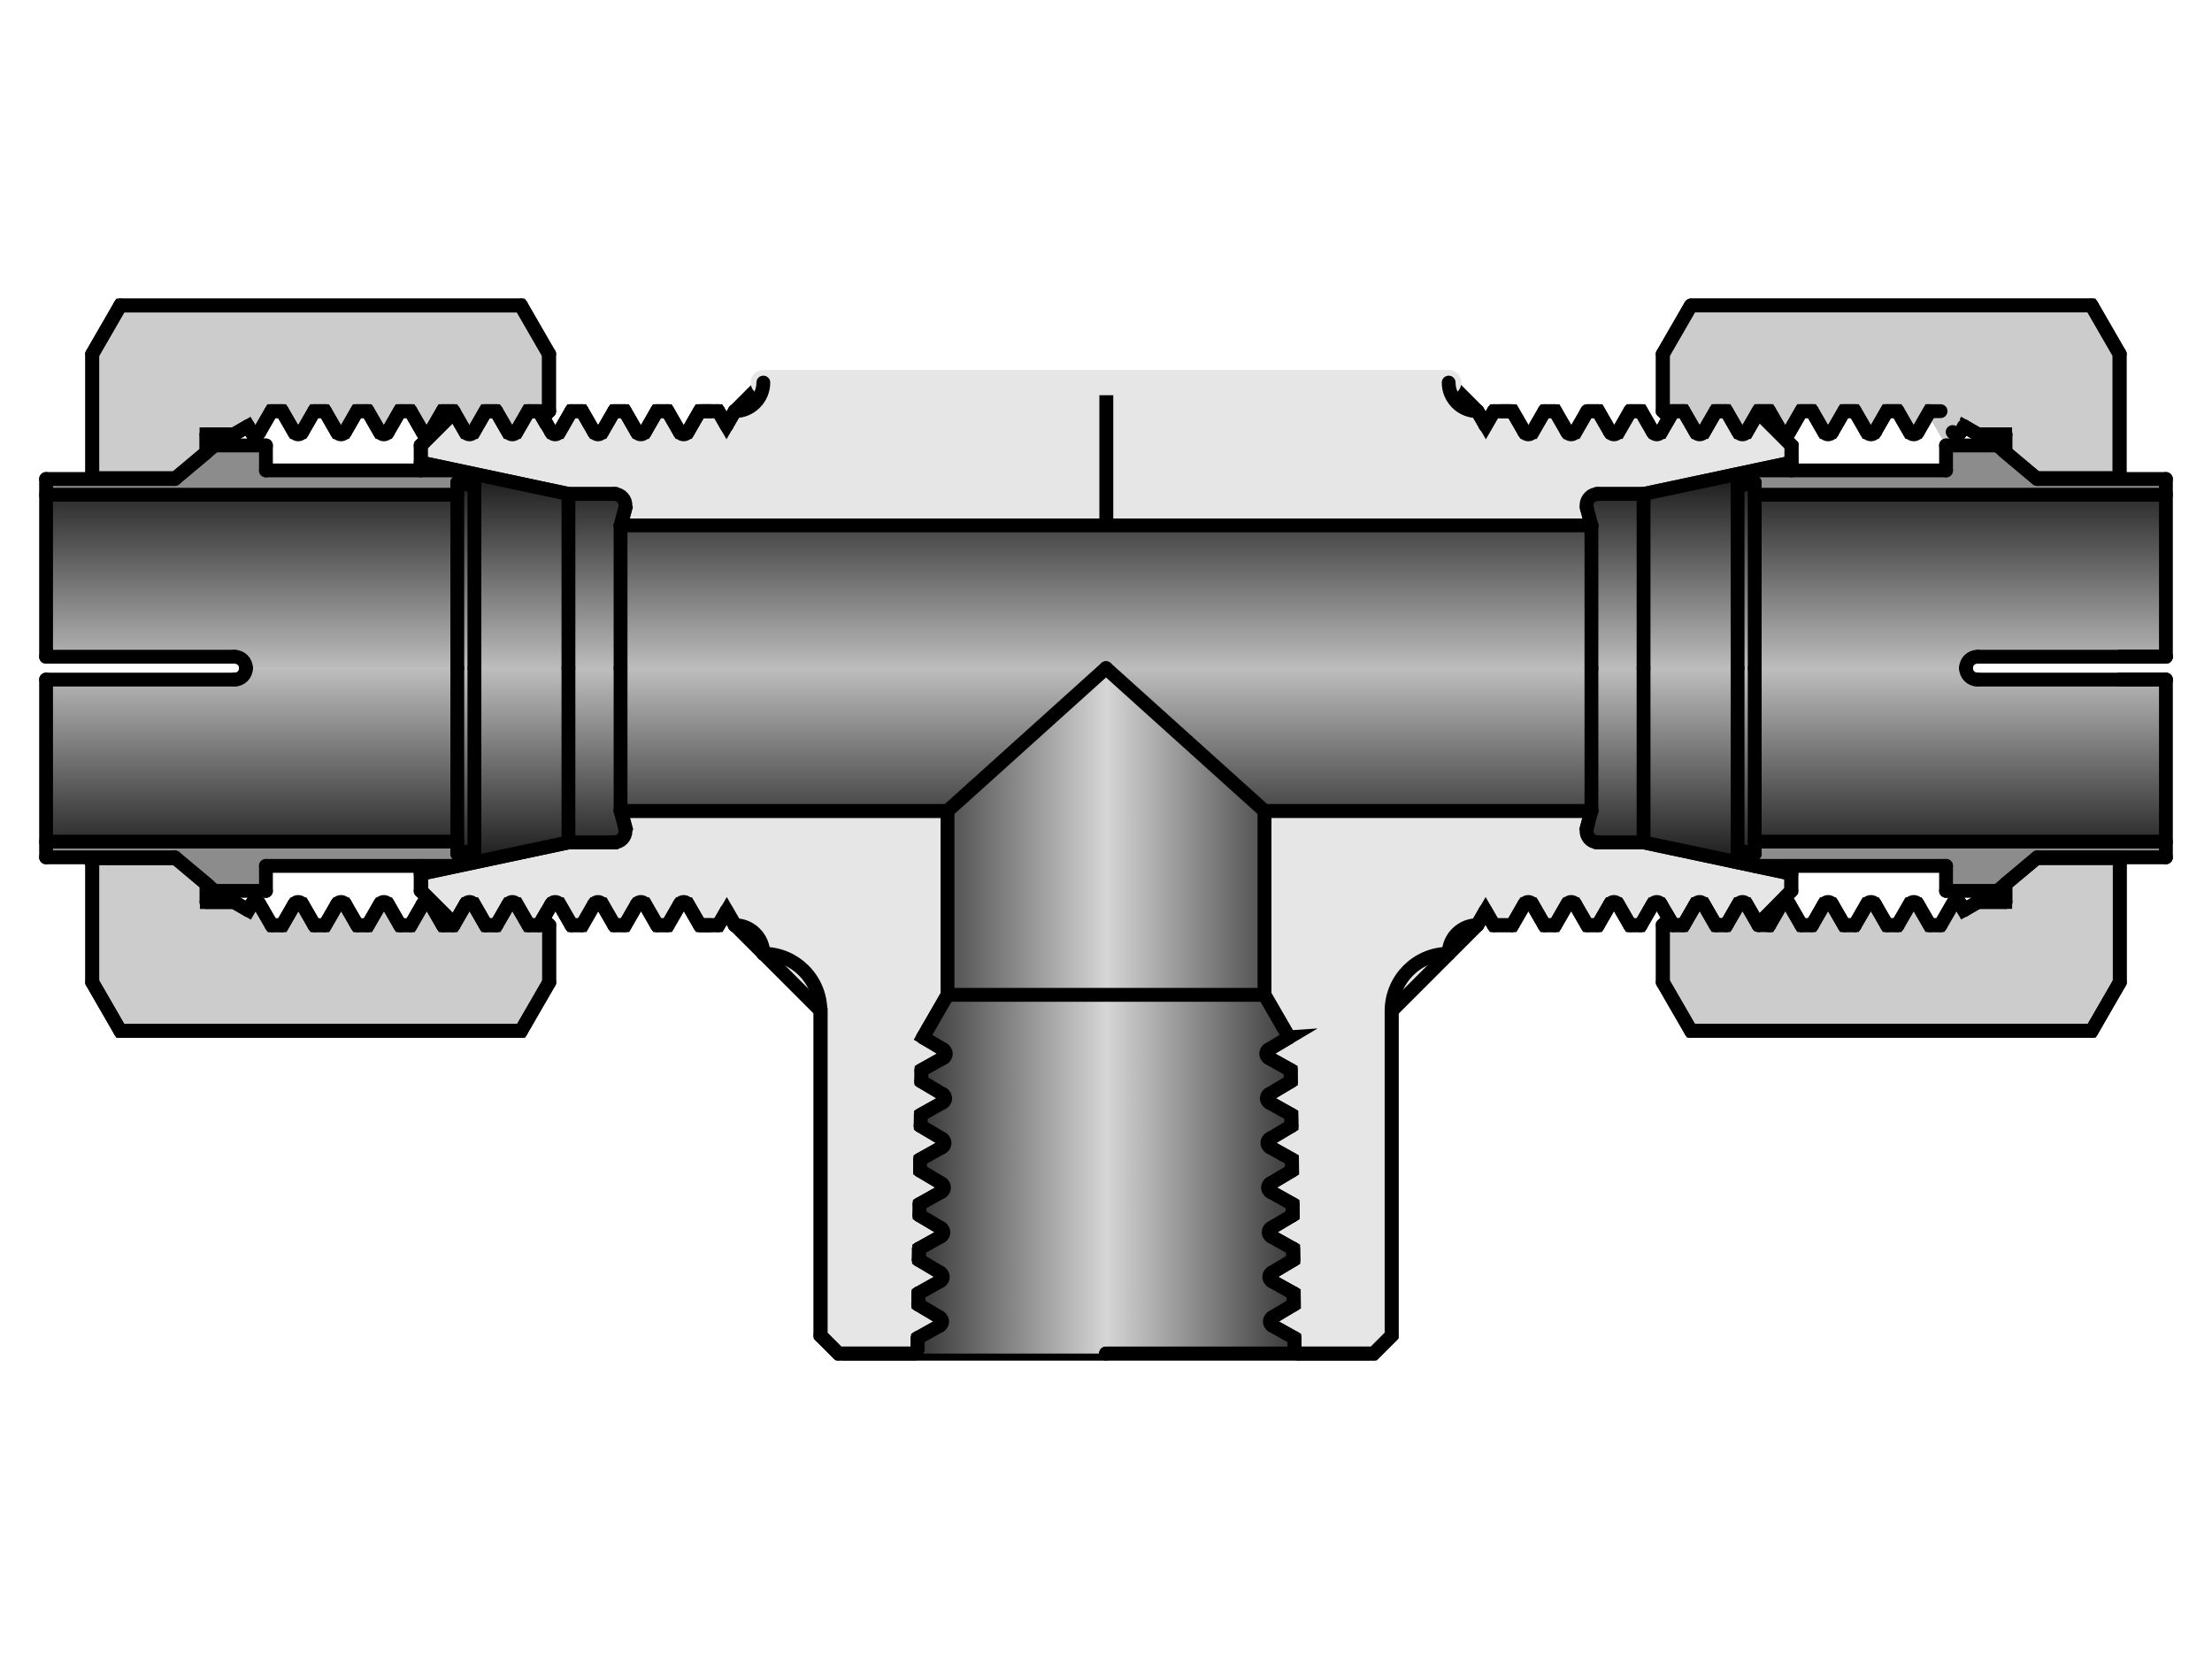 <?xml version="1.0" encoding="UTF-8"?><svg id="_イヤー_1" xmlns="http://www.w3.org/2000/svg" xmlns:xlink="http://www.w3.org/1999/xlink" viewBox="0 0 480 360"><defs><style>.cls-1{fill:url(#CYLINDER);}.cls-1,.cls-2,.cls-3,.cls-4,.cls-5{fill-rule:evenodd;}.cls-2{fill:url(#CYLINDER_2);}.cls-6{stroke:#e6e6e6;}.cls-6,.cls-7{stroke-width:5.49px;}.cls-6,.cls-7,.cls-8{fill:none;stroke-linecap:round;stroke-linejoin:round;}.cls-7{stroke:#ccc;}.cls-3{fill:#8c8c8c;}.cls-8,.cls-4,.cls-5{stroke:#000;stroke-width:3px;}.cls-4{fill:#e6e6e6;}.cls-4,.cls-5{stroke-miterlimit:10;}.cls-5{fill:#ccc;}</style><linearGradient id="CYLINDER_2" x1="160.94" y1="172.38" x2="160.94" y2="163.97" gradientTransform="translate(-1372.43 -1539.92) scale(10.02)" gradientUnits="userSpaceOnUse"><stop offset="0" stop-color="#1a1a1a"/><stop offset=".5" stop-color="#bdbdbd"/><stop offset="1" stop-color="#1a1a1a"/></linearGradient><linearGradient id="CYLINDER" x1="165.11" y1="175.59" x2="156.76" y2="175.59" gradientTransform="translate(-1372.43 -1539.92) scale(10.02)" gradientUnits="userSpaceOnUse"><stop offset="0" stop-color="#333"/><stop offset=".5" stop-color="#d6d6d6"/><stop offset="1" stop-color="#333"/></linearGradient></defs><g id="HATCH"><path class="cls-4" d="M240,83.02h-74.36l-6.2,6.2-1.79,3.1-1.79-3.1h-4.02l-2.61,4.53h-1.74l-2.61-4.53h-2.32l-2.61,4.53h-1.74l-2.61-4.53h-2.32l-2.61,4.53h-1.74l-2.61-4.53h-2.32l-2.61,4.53h-1.74l-1.82-3.15-.8-1.38h-2.32l-2.61,4.53h-1.74l-2.61-4.53h-2.32l-2.61,4.53h-1.74l-2.5-4.33-7.23,7.23v3.72l7.95,1.69,3.72,.79,20.4,4.34h9.9l2.39,3.12-.99,3.7h105.34v-30.98m104.42,6.2l-2.61,4.53h-1.74l-2.61-4.53h-2.32l-2.61,4.53h-1.74l-2.61-4.53h-4.02l-1.79,3.1-1.79-3.1-6.2-6.2h-74.36v30.98h105.34l-.99-3.7,2.39-3.12h9.9l20.4-4.34,3.72-.79,7.95-1.69v-3.72l-7.23-7.23-2.5,4.33h-1.74l-2.61-4.53h-2.32l-2.61,4.53h-1.74l-2.61-4.53h-2.32l-.8,1.38-1.82,3.15h-1.74l-2.61-4.53h-2.32l-2.61,4.53h-1.74l-2.61-4.53h-2.32m-138.81,86.75h-70.95l.99,3.7-2.39,3.12h-9.9l-20.4,4.34-3.72,.79-7.95,1.69v3.72l7.23,7.23,2.5-4.33h1.74l2.61,4.53h2.32l2.61-4.53h1.74l2.61,4.53h2.32l.8-1.38,1.82-3.15h1.74l2.61,4.53h2.32l2.61-4.53h1.74l2.61,4.53h2.32l2.61-4.53h1.74l2.61,4.53h2.32l2.61-4.53h1.74l2.61,4.53h4.02l1.79-3.1,1.79,3.1,6.2,6.2,12.39,12.39v70.49l3.87,3.87h16.27l.94-.94,.03-2.42,4.76-2.66,.02-1.82-4.68-2.79,.03-2.42,4.76-2.66,.02-1.82-4.68-2.79,.03-2.42,4.76-2.66,.02-1.82-4.68-2.79,.03-2.42,4.76-2.66,.02-1.82-4.68-2.79,.03-2.42,4.76-2.66,.02-1.82-4.68-2.79,.03-2.42,4.76-2.66,.02-1.82-4.68-2.79,.03-2.42,4.76-2.66,.02-1.82-4.44-2.64,5.33-9.22v-39.91m74.11,49.13l-4.44,2.64,.02,1.82,4.76,2.66,.03,2.42-4.68,2.79,.02,1.82,4.76,2.66,.03,2.42-4.68,2.79,.02,1.82,4.76,2.66,.03,2.42-4.68,2.79,.02,1.82,4.76,2.66,.03,2.42-4.68,2.79,.02,1.82,4.76,2.66,.03,2.42-4.68,2.79,.02,1.82,4.76,2.66,.03,2.42-4.68,2.79,.02,1.82,4.76,2.66,.03,2.42,.94,.94h16.27l3.87-3.87v-70.49l12.39-12.39,6.2-6.2,1.79-3.1,1.79,3.1h4.02l2.61-4.53h1.74l2.61,4.53h2.32l2.61-4.53h1.74l2.61,4.53h2.32l2.61-4.53h1.74l2.61,4.53h2.32l2.61-4.53h1.74l1.82,3.15,.8,1.38h2.32l2.61-4.53h1.74l2.61,4.53h2.32l2.61-4.53h1.74l2.54,4.39,7.2-7.3v-3.72l-7.95-1.69-3.72-.79-20.4-4.34h-9.9l-2.39-3.12,.99-3.7h-70.95v39.91l5.33,9.22Z"/></g><g id="HATCH-2"><path class="cls-2" d="M10,107.35v35.17H50.9l2.48,2.48h45.85v-37.64H10m89.23,75.29v-37.64H53.38l-2.48,2.48H10v35.17H99.23m0-75.29v37.64h3.72v-39.49l-3.72-.79v2.63m0,77.92l3.72-.79v-39.49h-3.72v40.28m3.72-79.77v39.49h20.4v-37.8l-20.4-4.32v2.63m20.4,77.29v-37.8h-20.4v42.13l20.4-4.34m11.31-68.78l.99-3.7-2.39-3.12h-9.9v37.8h11.31v-30.98m-1.4,68.78l2.39-3.12-.99-3.7v-30.98h-11.31v37.8h9.9m1.4-37.8h105.34v-30.98h-105.34v30.98m0,0v30.98h70.95l34.39-30.98h-105.34m105.34,0h105.34v-30.98h-105.34v30.98m34.39,30.98h70.95v-30.98h-105.34l34.39,30.98m82.26-30.98v-37.8h-9.9l-2.39,3.12,.99,3.7v30.98h11.31m-11.31,0v30.98l-.99,3.7,2.39,3.12h9.9v-37.8h-11.31m31.71,0v-42.13l-20.4,4.34v37.8h20.4m-20.4,0v37.8l20.4,4.32v-42.12h-20.4m24.12,0v-40.28l-3.72,.79v39.49h3.72m-3.72,0v39.49l3.72,.79v-40.28h-3.72m49.57,0l2.48-2.48h40.9v-35.17h-89.23v37.64h45.85m-45.85,0v37.64h89.23v-35.17h-40.9l-2.48-2.48h-45.85Z"/></g><g id="HATCH-3"><path class="cls-3" d="M91.28,102.08H57.71v-5.42h-11.15l-1.75,1.47-6.74,5.65-.18,.15H10v3.41H99.23v-2.63l3.72,.79v-2.65l-3.72-.78h-7.95m-53.4,83.96l.18,.15,6.74,5.65,1.75,1.47h11.15v-5.42h41.52l3.72-.79v-2.63l-3.72,.79v-2.63H10v3.41h27.88M442.12,103.94l-.18-.15-6.74-5.65-1.75-1.47h-11.15v5.42h-41.52l-3.72,.79v2.63l3.72-.79v2.63h89.23v-3.41h-27.88m-6.92,87.91l6.74-5.65,.18-.15h27.88v-3.41h-89.23v2.63l-3.72-.79v2.65l3.72,.78h41.52v5.42h11.15l1.75-1.47Z"/></g><g id="HATCH-4"><path class="cls-5" d="M366.92,66.29l-6.08,10.53v12.39l1.38,1.38,.8-1.38h2.32l2.61,4.53h1.74l2.61-4.53h2.32l2.61,4.53h1.74l2.5-4.33,.12-.2h2.32l2.61,4.53h1.74l2.61-4.53h2.32l2.61,4.53h1.74l2.61-4.53h2.32l2.61,4.53h1.74l2.61-4.53h2.32l2.61,4.53h1.74l2.61-4.53h2.32l2.61,4.53h1.74l.73-1.26,3.05,1.76h5.96v3.88l6.74,5.65h18.05v-26.96l-6.08-10.53h-86.98m68.28,125.56v3.88h-5.96l-3.05,1.76-.73-1.26h-1.74l-2.61,4.53h-2.32l-2.61-4.53h-1.74l-2.61,4.53h-2.32l-2.61-4.53h-1.74l-2.61,4.53h-2.32l-2.61-4.53h-1.74l-2.61,4.53h-2.32l-2.61-4.53h-1.74l-2.61,4.53-2.4-.14-2.54-4.39h-1.74l-2.61,4.53h-2.32l-2.61-4.53h-1.74l-2.61,4.53h-2.32l-.8-1.38-1.38,1.38v12.39l6.08,10.53h86.98l6.08-10.53v-26.96h-18.05l-6.74,5.65M44.81,98.13v-3.88h5.96l3.05-1.76,.73,1.26h1.74l2.61-4.53h2.32l2.61,4.53h1.74l2.61-4.53h2.32l2.61,4.53h1.74l2.61-4.53h2.32l2.61,4.53h1.74l2.61-4.53h2.32l2.61,4.53h1.74l2.61-4.53h2.32l.12,.2,2.5,4.33h1.74l2.61-4.53h2.32l2.61,4.53h1.74l2.61-4.53h2.32l.8,1.38,1.38-1.38v-12.39l-6.08-10.53H26.1l-6.08,10.53v26.96h18.05l6.74-5.65m-24.79,88.07v26.96l6.08,10.53H113.08l6.08-10.53v-12.39l-1.38-1.38-.8,1.38h-2.32l-2.61-4.53h-1.74l-2.61,4.53h-2.32l-2.61-4.53h-1.74l-2.5,4.33-.12,.2h-2.32l-2.61-4.53h-1.74l-2.61,4.53h-2.32l-2.61-4.53h-1.74l-2.61,4.53h-2.32l-2.61-4.53h-1.74l-2.61,4.53h-2.32l-2.61-4.53h-1.74l-2.61,4.53h-2.32l-2.61-4.53h-1.74l-.73,1.26-3.05-1.76h-5.96v-3.88l-6.74-5.65H20.02Z"/></g><g id="LINE"><line class="cls-6" x1="314.36" y1="83.02" x2="165.64" y2="83.02"/></g><g id="LINE-2"><line class="cls-7" x1="423.72" y1="93.75" x2="421.1" y2="89.22"/></g><g id="LINE-3"><line class="cls-8" x1="205.61" y1="175.97" x2="134.66" y2="175.97"/></g><g id="LINE-4"><line class="cls-8" x1="10" y1="147.47" x2="50.9" y2="147.47"/></g><g id="LINE-5"><line class="cls-8" x1="37.88" y1="186.04" x2="10" y2="186.04"/></g><g id="LINE-6"><line class="cls-8" x1="10" y1="142.51" x2="50.9" y2="142.51"/></g><g id="LINE-7"><line class="cls-8" x1="38.07" y1="186.2" x2="20.02" y2="186.2"/></g><g id="LINE-8"><line class="cls-8" x1="99.23" y1="182.63" x2="10" y2="182.63"/></g><g id="LINE-9"><line class="cls-8" x1="113.08" y1="223.69" x2="26.1" y2="223.69"/></g><g id="LINE-10"><line class="cls-8" x1="37.88" y1="103.94" x2="10" y2="103.94"/></g><g id="LINE-11"><line class="cls-8" x1="38.07" y1="103.78" x2="20.02" y2="103.78"/></g><g id="LINE-12"><line class="cls-8" x1="99.23" y1="107.35" x2="10" y2="107.35"/></g><g id="LINE-13"><line class="cls-8" x1="113.08" y1="66.29" x2="26.1" y2="66.29"/></g><g id="LINE-14"><line class="cls-8" x1="99.23" y1="185.27" x2="99.23" y2="144.99"/></g><g id="LINE-15"><line class="cls-8" x1="134.66" y1="175.97" x2="134.66" y2="144.99"/></g><g id="LINE-16"><line class="cls-8" x1="123.35" y1="182.79" x2="123.35" y2="144.99"/></g><g id="LINE-17"><line class="cls-8" x1="102.95" y1="187.11" x2="102.95" y2="144.99"/></g><g id="LINE-18"><line class="cls-8" x1="91.28" y1="189.6" x2="123.35" y2="182.79"/></g><g id="ARC"><path class="cls-8" d="M165.64,206.96c0-3.42-2.77-6.2-6.2-6.2"/></g><g id="ARC-2"><path class="cls-8" d="M178.03,219.35c0-6.84-5.55-12.39-12.39-12.39"/></g><g id="LINE-19"><line class="cls-8" x1="123.35" y1="182.79" x2="133.25" y2="182.79"/></g><g id="LINE-20"><line class="cls-8" x1="135.65" y1="179.67" x2="134.66" y2="175.97"/></g><g id="ARC-3"><path class="cls-8" d="M133.25,182.79c1.37,0,2.48-1.11,2.48-2.48,0-.22-.03-.43-.08-.64"/></g><g id="LINE-21"><line class="cls-8" x1="119.17" y1="213.15" x2="113.08" y2="223.69"/></g><g id="LINE-22"><line class="cls-8" x1="99.23" y1="187.9" x2="57.71" y2="187.9"/></g><g id="LINE-23"><line class="cls-8" x1="50.76" y1="195.73" x2="44.81" y2="195.73"/></g><g id="LINE-24"><line class="cls-8" x1="98.52" y1="200.56" x2="91.28" y2="193.32"/></g><g id="LINE-25"><line class="cls-8" x1="119.17" y1="200.76" x2="117.79" y2="199.38"/></g><g id="LINE-26"><line class="cls-8" x1="119.17" y1="200.76" x2="119.17" y2="213.15"/></g><g id="LINE-27"><line class="cls-8" x1="99.23" y1="185.27" x2="102.95" y2="184.48"/></g><g id="LINE-28"><line class="cls-8" x1="91.28" y1="193.32" x2="91.28" y2="187.9"/></g><g id="LINE-29"><line class="cls-8" x1="44.81" y1="195.73" x2="44.81" y2="191.85"/></g><g id="LINE-30"><line class="cls-8" x1="57.71" y1="193.32" x2="57.71" y2="187.9"/></g><g id="LINE-31"><line class="cls-8" x1="57.71" y1="193.32" x2="46.56" y2="193.32"/></g><g id="LINE-32"><line class="cls-8" x1="37.88" y1="186.04" x2="46.56" y2="193.32"/></g><g id="LINE-33"><line class="cls-8" x1="91.28" y1="100.37" x2="123.35" y2="107.19"/></g><g id="LINE-34"><line class="cls-8" x1="123.35" y1="107.19" x2="123.35" y2="144.99"/></g><g id="ARC-4"><path class="cls-8" d="M135.65,110.31c.35-1.32-.43-2.68-1.75-3.04-.21-.06-.42-.08-.64-.08"/></g><g id="LINE-35"><line class="cls-8" x1="134.66" y1="114.01" x2="134.66" y2="144.99"/></g><g id="LINE-36"><line class="cls-8" x1="135.65" y1="110.31" x2="134.66" y2="114.01"/></g><g id="ARC-5"><path class="cls-8" d="M159.44,89.22c3.42,0,6.2-2.77,6.2-6.2"/></g><g id="LINE-37"><line class="cls-8" x1="123.35" y1="107.19" x2="133.25" y2="107.19"/></g><g id="LINE-38"><line class="cls-8" x1="99.23" y1="104.71" x2="99.23" y2="144.99"/></g><g id="LINE-39"><line class="cls-8" x1="102.95" y1="102.87" x2="102.95" y2="144.99"/></g><g id="ARC-6"><path class="cls-8" d="M50.9,147.47c1.37,0,2.48-1.11,2.48-2.48"/></g><g id="ARC-7"><path class="cls-8" d="M53.38,144.99c0-1.37-1.11-2.48-2.48-2.48"/></g><g id="LINE-40"><line class="cls-8" x1="50.76" y1="94.25" x2="44.81" y2="94.25"/></g><g id="LINE-41"><line class="cls-8" x1="99.23" y1="102.08" x2="57.71" y2="102.08"/></g><g id="LINE-42"><line class="cls-8" x1="119.17" y1="89.22" x2="119.17" y2="76.83"/></g><g id="LINE-43"><line class="cls-8" x1="99.23" y1="104.71" x2="102.95" y2="105.5"/></g><g id="LINE-44"><line class="cls-8" x1="119.17" y1="89.22" x2="117.79" y2="90.6"/></g><g id="LINE-45"><line class="cls-8" x1="98.52" y1="89.42" x2="91.28" y2="96.66"/></g><g id="LINE-46"><line class="cls-8" x1="91.28" y1="96.66" x2="91.28" y2="102.08"/></g><g id="LINE-47"><line class="cls-8" x1="119.17" y1="76.83" x2="113.08" y2="66.29"/></g><g id="LINE-48"><line class="cls-8" x1="57.71" y1="96.66" x2="46.56" y2="96.66"/></g><g id="LINE-49"><line class="cls-8" x1="44.81" y1="94.25" x2="44.81" y2="98.13"/></g><g id="LINE-50"><line class="cls-8" x1="57.71" y1="96.66" x2="57.71" y2="102.08"/></g><g id="LINE-51"><line class="cls-8" x1="37.88" y1="103.94" x2="46.56" y2="96.66"/></g><g id="LINE-52"><line class="cls-8" x1="10" y1="186.04" x2="10" y2="147.47"/></g><g id="LINE-53"><line class="cls-8" x1="26.1" y1="223.69" x2="20.02" y2="213.15"/></g><g id="LINE-54"><line class="cls-8" x1="20.02" y1="213.15" x2="20.02" y2="186.2"/></g><g id="LINE-55"><line class="cls-8" x1="10" y1="103.94" x2="10" y2="142.51"/></g><g id="LINE-56"><line class="cls-8" x1="20.02" y1="76.83" x2="20.02" y2="103.78"/></g><g id="LINE-57"><line class="cls-8" x1="26.1" y1="66.29" x2="20.02" y2="76.83"/></g><g id="LINE-58"><line class="cls-8" x1="178.03" y1="289.83" x2="181.91" y2="293.71"/></g><g id="LINE-59"><line class="cls-8" x1="181.91" y1="293.71" x2="240" y2="293.71"/></g><g id="LINE-60"><line class="cls-8" x1="178.03" y1="219.35" x2="178.03" y2="289.83"/></g><g id="LINE-61"><line class="cls-8" x1="240" y1="293.71" x2="183.01" y2="293.71"/></g><g id="HATCH-5"><path class="cls-1" d="M240,144.99l-34.39,30.98v39.91h34.39v-70.89m34.39,70.89v-39.91l-34.39-30.98v70.89h34.39m-68.78,0l-5.33,9.22,4.44,2.64-.02,1.82-4.76,2.66-.03,2.42,4.68,2.79-.02,1.82-4.76,2.66-.03,2.42,4.68,2.79-.02,1.82-4.76,2.66-.03,2.42,4.68,2.79-.02,1.82-4.76,2.66-.03,2.42,4.68,2.79-.02,1.82-4.76,2.66-.03,2.42,4.68,2.79-.02,1.82-4.76,2.66-.03,2.42,4.68,2.79-.02,1.82-4.76,2.66-.03,2.42-.94,.94h41.83v-77.82h-34.39m34.39,0v77.82h41.83l-.94-.94-.03-2.42-4.76-2.66-.02-1.82,4.68-2.79-.03-2.42-4.76-2.66-.02-1.82,4.68-2.79-.03-2.42-4.76-2.66-.02-1.82,4.68-2.79-.03-2.42-4.76-2.66-.02-1.82,4.68-2.79-.03-2.42-4.76-2.66-.02-1.82,4.68-2.79-.03-2.42-4.76-2.66-.02-1.82,4.68-2.79-.03-2.42-4.76-2.66-.02-1.82,4.44-2.64-5.33-9.22h-34.39Z"/></g><g id="LINE-62"><line class="cls-8" x1="205.61" y1="215.88" x2="205.61" y2="175.97"/></g><g id="ARC-8"><path class="cls-8" d="M314.36,206.96c-6.84,0-12.39,5.55-12.39,12.39"/></g><g id="LINE-63"><line class="cls-8" x1="366.92" y1="223.69" x2="453.9" y2="223.69"/></g><g id="LINE-64"><line class="cls-8" x1="442.12" y1="186.04" x2="433.44" y2="193.32"/></g><g id="LINE-65"><line class="cls-8" x1="470" y1="147.47" x2="429.1" y2="147.47"/></g><g id="LINE-66"><line class="cls-8" x1="380.77" y1="182.63" x2="470" y2="182.63"/></g><g id="LINE-67"><line class="cls-8" x1="345.34" y1="175.97" x2="345.34" y2="144.99"/></g><g id="LINE-68"><line class="cls-8" x1="356.65" y1="182.79" x2="356.65" y2="144.99"/></g><g id="LINE-69"><line class="cls-8" x1="377.05" y1="187.11" x2="377.05" y2="144.99"/></g><g id="LINE-70"><line class="cls-8" x1="380.77" y1="185.27" x2="380.77" y2="144.99"/></g><g id="ARC-9"><path class="cls-8" d="M426.62,144.99c0,1.37,1.11,2.48,2.48,2.48"/></g><g id="LINE-71"><line class="cls-8" x1="356.65" y1="182.79" x2="346.75" y2="182.79"/></g><g id="ARC-10"><path class="cls-8" d="M320.56,200.76c-3.42,0-6.2,2.77-6.2,6.2"/></g><g id="LINE-72"><line class="cls-8" x1="344.35" y1="179.67" x2="345.34" y2="175.97"/></g><g id="ARC-11"><path class="cls-8" d="M344.35,179.67c-.35,1.32,.43,2.68,1.75,3.04,.21,.06,.42,.08,.64,.08"/></g><g id="LINE-73"><line class="cls-8" x1="360.83" y1="200.76" x2="360.83" y2="213.15"/></g><g id="LINE-74"><line class="cls-8" x1="380.77" y1="187.9" x2="422.29" y2="187.9"/></g><g id="LINE-75"><line class="cls-8" x1="429.24" y1="195.73" x2="435.19" y2="195.73"/></g><g id="LINE-76"><line class="cls-8" x1="388.72" y1="193.32" x2="388.72" y2="187.9"/></g><g id="LINE-77"><line class="cls-8" x1="360.83" y1="200.76" x2="362.21" y2="199.38"/></g><g id="LINE-78"><line class="cls-8" x1="381.52" y1="200.62" x2="388.72" y2="193.32"/></g><g id="LINE-79"><line class="cls-8" x1="388.72" y1="189.6" x2="356.65" y2="182.79"/></g><g id="LINE-80"><line class="cls-8" x1="380.77" y1="185.27" x2="377.05" y2="184.48"/></g><g id="LINE-81"><line class="cls-8" x1="422.29" y1="193.32" x2="422.29" y2="187.9"/></g><g id="LINE-82"><line class="cls-8" x1="435.19" y1="195.73" x2="435.19" y2="191.85"/></g><g id="LINE-83"><line class="cls-8" x1="422.29" y1="193.32" x2="433.44" y2="193.32"/></g><g id="LINE-84"><line class="cls-8" x1="360.83" y1="213.15" x2="366.92" y2="223.69"/></g><g id="LINE-85"><line class="cls-8" x1="470" y1="186.04" x2="470" y2="147.47"/></g><g id="LINE-86"><line class="cls-8" x1="459.98" y1="213.15" x2="459.98" y2="186.2"/></g><g id="LINE-87"><line class="cls-8" x1="441.93" y1="186.2" x2="459.98" y2="186.2"/></g><g id="LINE-88"><line class="cls-8" x1="442.12" y1="186.04" x2="470" y2="186.04"/></g><g id="LINE-89"><line class="cls-8" x1="453.9" y1="223.69" x2="459.98" y2="213.15"/></g><g id="LINE-90"><line class="cls-8" x1="274.39" y1="175.97" x2="345.34" y2="175.97"/></g><g id="LINE-91"><line class="cls-8" x1="470" y1="147.47" x2="459.98" y2="147.47"/></g><g id="LINE-92"><line class="cls-8" x1="301.97" y1="289.83" x2="298.09" y2="293.71"/></g><g id="LINE-93"><line class="cls-8" x1="298.09" y1="293.71" x2="240" y2="293.71"/></g><g id="LINE-94"><line class="cls-8" x1="240" y1="293.71" x2="296.99" y2="293.71"/></g><g id="LINE-95"><line class="cls-8" x1="281.83" y1="293.71" x2="280.88" y2="292.76"/></g><g id="LINE-96"><line class="cls-8" x1="366.92" y1="66.29" x2="453.9" y2="66.29"/></g><g id="LINE-97"><line class="cls-8" x1="442.12" y1="103.94" x2="433.44" y2="96.66"/></g><g id="LINE-98"><line class="cls-8" x1="470" y1="142.51" x2="429.1" y2="142.51"/></g><g id="LINE-99"><line class="cls-8" x1="380.77" y1="107.35" x2="470" y2="107.35"/></g><g id="LINE-100"><line class="cls-8" x1="345.34" y1="114.01" x2="345.34" y2="144.99"/></g><g id="LINE-101"><line class="cls-8" x1="356.65" y1="107.19" x2="356.65" y2="144.99"/></g><g id="LINE-102"><line class="cls-8" x1="377.05" y1="102.87" x2="377.05" y2="144.99"/></g><g id="LINE-103"><line class="cls-8" x1="380.77" y1="104.71" x2="380.77" y2="144.99"/></g><g id="LINE-104"><line class="cls-8" x1="356.65" y1="107.19" x2="346.75" y2="107.19"/></g><g id="ARC-12"><path class="cls-8" d="M314.36,83.02c0,3.42,2.77,6.2,6.2,6.2"/></g><g id="LINE-105"><line class="cls-8" x1="344.35" y1="110.31" x2="345.34" y2="114.01"/></g><g id="ARC-13"><path class="cls-8" d="M346.75,107.19c-1.37,0-2.48,1.11-2.48,2.48,0,.22,.03,.43,.08,.64"/></g><g id="LINE-106"><line class="cls-8" x1="360.83" y1="89.22" x2="360.83" y2="76.83"/></g><g id="LINE-107"><line class="cls-8" x1="380.77" y1="102.08" x2="422.29" y2="102.08"/></g><g id="LINE-108"><line class="cls-8" x1="429.24" y1="94.25" x2="435.19" y2="94.25"/></g><g id="LINE-109"><line class="cls-8" x1="388.72" y1="96.66" x2="388.72" y2="102.08"/></g><g id="LINE-110"><line class="cls-8" x1="360.83" y1="89.22" x2="362.21" y2="90.6"/></g><g id="LINE-111"><line class="cls-8" x1="381.48" y1="89.42" x2="388.72" y2="96.66"/></g><g id="LINE-112"><line class="cls-8" x1="388.72" y1="100.37" x2="356.65" y2="107.19"/></g><g id="LINE-113"><line class="cls-8" x1="380.77" y1="104.71" x2="377.05" y2="105.5"/></g><g id="LINE-114"><line class="cls-8" x1="422.29" y1="96.66" x2="422.29" y2="102.08"/></g><g id="LINE-115"><line class="cls-8" x1="435.19" y1="94.25" x2="435.19" y2="98.13"/></g><g id="LINE-116"><line class="cls-8" x1="422.29" y1="96.66" x2="433.44" y2="96.66"/></g><g id="LINE-117"><line class="cls-8" x1="360.83" y1="76.83" x2="366.92" y2="66.29"/></g><g id="LINE-118"><line class="cls-8" x1="470" y1="103.94" x2="470" y2="142.51"/></g><g id="LINE-119"><line class="cls-8" x1="459.98" y1="76.83" x2="459.98" y2="103.78"/></g><g id="LINE-120"><line class="cls-8" x1="441.93" y1="103.78" x2="459.98" y2="103.78"/></g><g id="LINE-121"><line class="cls-8" x1="442.12" y1="103.94" x2="470" y2="103.94"/></g><g id="LINE-122"><line class="cls-8" x1="453.9" y1="66.29" x2="459.98" y2="76.83"/></g><g id="LINE-123"><line class="cls-8" x1="134.66" y1="114.01" x2="345.34" y2="114.01"/></g><g id="LINE-124"><line class="cls-8" x1="470" y1="142.51" x2="459.98" y2="142.51"/></g><g id="LINE-125"><line class="cls-8" x1="159.44" y1="89.22" x2="159.44" y2="89.22"/></g><g id="LINE-126"><line class="cls-8" x1="155.87" y1="89.22" x2="152.43" y2="89.22"/></g><g id="LINE-127"><line class="cls-8" x1="139.94" y1="93.75" x2="142.55" y2="89.22"/></g><g id="LINE-128"><line class="cls-8" x1="144.87" y1="89.22" x2="147.49" y2="93.75"/></g><g id="LINE-129"><line class="cls-8" x1="149.23" y1="93.75" x2="151.85" y2="89.22"/></g><g id="LINE-130"><line class="cls-8" x1="121.35" y1="93.75" x2="123.96" y2="89.22"/></g><g id="LINE-131"><line class="cls-8" x1="126.29" y1="89.22" x2="128.9" y2="93.75"/></g><g id="LINE-132"><line class="cls-8" x1="130.64" y1="93.75" x2="133.26" y2="89.22"/></g><g id="LINE-133"><line class="cls-8" x1="135.58" y1="89.22" x2="138.19" y2="93.75"/></g><g id="LINE-134"><line class="cls-8" x1="102.76" y1="93.75" x2="105.37" y2="89.22"/></g><g id="LINE-135"><line class="cls-8" x1="107.7" y1="89.22" x2="110.31" y2="93.75"/></g><g id="LINE-136"><line class="cls-8" x1="112.05" y1="93.75" x2="114.67" y2="89.22"/></g><g id="LINE-137"><line class="cls-8" x1="116.99" y1="89.22" x2="119.6" y2="93.75"/></g><g id="ARC-14"><path class="cls-8" d="M147.49,93.75c.28,.48,.89,.65,1.37,.37,.15-.09,.28-.22,.37-.37"/></g><g id="ARC-15"><path class="cls-8" d="M138.19,93.75c.28,.48,.89,.65,1.37,.37,.15-.09,.28-.22,.37-.37"/></g><g id="LINE-138"><line class="cls-8" x1="151.85" y1="89.22" x2="154.17" y2="89.22"/></g><g id="LINE-139"><line class="cls-8" x1="142.55" y1="89.22" x2="144.87" y2="89.22"/></g><g id="LINE-140"><line class="cls-8" x1="133.26" y1="89.22" x2="135.58" y2="89.22"/></g><g id="LINE-141"><line class="cls-8" x1="123.96" y1="89.22" x2="126.29" y2="89.22"/></g><g id="LINE-142"><line class="cls-8" x1="114.67" y1="89.22" x2="116.99" y2="89.22"/></g><g id="LINE-143"><line class="cls-8" x1="105.37" y1="89.22" x2="107.7" y2="89.22"/></g><g id="ARC-16"><path class="cls-8" d="M128.9,93.75c.28,.48,.89,.65,1.37,.37,.15-.09,.28-.22,.37-.37"/></g><g id="ARC-17"><path class="cls-8" d="M119.6,93.75c.28,.48,.89,.65,1.37,.37,.15-.09,.28-.22,.37-.37"/></g><g id="ARC-18"><path class="cls-8" d="M110.31,93.75c.28,.48,.89,.65,1.37,.37,.15-.09,.28-.22,.37-.37"/></g><g id="LINE-144"><line class="cls-8" x1="155.87" y1="89.22" x2="157.66" y2="92.32"/></g><g id="LINE-145"><line class="cls-8" x1="157.66" y1="92.32" x2="159.44" y2="89.22"/></g><g id="LINE-146"><line class="cls-8" x1="98.4" y1="89.22" x2="101.01" y2="93.75"/></g><g id="LINE-147"><line class="cls-8" x1="96.08" y1="89.22" x2="98.4" y2="89.22"/></g><g id="ARC-19"><path class="cls-8" d="M101.01,93.75c.28,.48,.89,.65,1.37,.37,.15-.09,.28-.22,.37-.37"/></g><g id="LINE-148"><line class="cls-8" x1="89.11" y1="89.22" x2="91.72" y2="93.75"/></g><g id="LINE-149"><line class="cls-8" x1="93.46" y1="93.75" x2="96.08" y2="89.22"/></g><g id="LINE-150"><line class="cls-8" x1="86.78" y1="89.22" x2="89.11" y2="89.22"/></g><g id="ARC-20"><path class="cls-8" d="M91.72,93.75c.28,.48,.89,.65,1.37,.37,.15-.09,.28-.22,.37-.37"/></g><g id="LINE-151"><line class="cls-8" x1="84.17" y1="93.75" x2="86.78" y2="89.22"/></g><g id="LINE-152"><line class="cls-8" x1="70.52" y1="89.22" x2="73.13" y2="93.75"/></g><g id="LINE-153"><line class="cls-8" x1="74.87" y1="93.75" x2="77.49" y2="89.22"/></g><g id="LINE-154"><line class="cls-8" x1="79.81" y1="89.22" x2="82.43" y2="93.75"/></g><g id="ARC-21"><path class="cls-8" d="M82.43,93.75c.28,.48,.89,.65,1.37,.37,.15-.09,.28-.22,.37-.37"/></g><g id="LINE-155"><line class="cls-8" x1="77.49" y1="89.22" x2="79.81" y2="89.22"/></g><g id="LINE-156"><line class="cls-8" x1="68.19" y1="89.22" x2="70.52" y2="89.22"/></g><g id="ARC-22"><path class="cls-8" d="M73.13,93.75c.28,.48,.89,.65,1.37,.37,.15-.09,.28-.22,.37-.37"/></g><g id="LINE-157"><line class="cls-8" x1="53.81" y1="92.49" x2="50.76" y2="94.25"/></g><g id="LINE-158"><line class="cls-8" x1="53.81" y1="92.49" x2="54.54" y2="93.75"/></g><g id="LINE-159"><line class="cls-8" x1="65.58" y1="93.75" x2="68.19" y2="89.22"/></g><g id="ARC-23"><path class="cls-8" d="M54.54,93.75c.28,.48,.89,.65,1.37,.37,.15-.09,.28-.22,.37-.37"/></g><g id="LINE-160"><line class="cls-8" x1="61.22" y1="89.22" x2="63.84" y2="93.75"/></g><g id="LINE-161"><line class="cls-8" x1="58.9" y1="89.22" x2="61.22" y2="89.22"/></g><g id="ARC-24"><path class="cls-8" d="M63.84,93.75c.28,.48,.89,.65,1.37,.37,.15-.09,.28-.22,.37-.37"/></g><g id="LINE-162"><line class="cls-8" x1="56.28" y1="93.75" x2="58.9" y2="89.22"/></g><g id="LINE-163"><line class="cls-8" x1="159.44" y1="200.76" x2="159.44" y2="200.76"/></g><g id="LINE-164"><line class="cls-8" x1="155.87" y1="200.76" x2="152.43" y2="200.76"/></g><g id="LINE-165"><line class="cls-8" x1="139.94" y1="196.23" x2="142.55" y2="200.76"/></g><g id="LINE-166"><line class="cls-8" x1="144.87" y1="200.76" x2="147.49" y2="196.23"/></g><g id="LINE-167"><line class="cls-8" x1="149.23" y1="196.23" x2="151.85" y2="200.76"/></g><g id="LINE-168"><line class="cls-8" x1="121.35" y1="196.23" x2="123.96" y2="200.76"/></g><g id="LINE-169"><line class="cls-8" x1="126.29" y1="200.76" x2="128.9" y2="196.23"/></g><g id="LINE-170"><line class="cls-8" x1="130.64" y1="196.23" x2="133.26" y2="200.76"/></g><g id="LINE-171"><line class="cls-8" x1="135.58" y1="200.76" x2="138.19" y2="196.23"/></g><g id="LINE-172"><line class="cls-8" x1="102.76" y1="196.23" x2="105.37" y2="200.76"/></g><g id="LINE-173"><line class="cls-8" x1="107.7" y1="200.76" x2="110.31" y2="196.23"/></g><g id="LINE-174"><line class="cls-8" x1="112.05" y1="196.23" x2="114.67" y2="200.76"/></g><g id="LINE-175"><line class="cls-8" x1="116.99" y1="200.76" x2="119.6" y2="196.23"/></g><g id="ARC-25"><path class="cls-8" d="M149.23,196.23c-.28-.48-.89-.65-1.37-.37-.15,.09-.28,.22-.37,.37"/></g><g id="ARC-26"><path class="cls-8" d="M139.94,196.23c-.28-.48-.89-.65-1.37-.37-.15,.09-.28,.22-.37,.37"/></g><g id="LINE-176"><line class="cls-8" x1="151.85" y1="200.76" x2="154.17" y2="200.76"/></g><g id="LINE-177"><line class="cls-8" x1="142.55" y1="200.76" x2="144.87" y2="200.76"/></g><g id="LINE-178"><line class="cls-8" x1="133.26" y1="200.76" x2="135.58" y2="200.76"/></g><g id="LINE-179"><line class="cls-8" x1="123.96" y1="200.76" x2="126.29" y2="200.76"/></g><g id="LINE-180"><line class="cls-8" x1="114.67" y1="200.76" x2="116.99" y2="200.76"/></g><g id="LINE-181"><line class="cls-8" x1="105.37" y1="200.76" x2="107.7" y2="200.76"/></g><g id="ARC-27"><path class="cls-8" d="M130.64,196.23c-.28-.48-.89-.65-1.37-.37-.15,.09-.28,.22-.37,.37"/></g><g id="ARC-28"><path class="cls-8" d="M121.35,196.23c-.28-.48-.89-.65-1.37-.37-.15,.09-.28,.22-.37,.37"/></g><g id="ARC-29"><path class="cls-8" d="M112.05,196.23c-.28-.48-.89-.65-1.37-.37-.15,.09-.28,.22-.37,.37"/></g><g id="LINE-182"><line class="cls-8" x1="155.87" y1="200.76" x2="157.66" y2="197.66"/></g><g id="LINE-183"><line class="cls-8" x1="157.66" y1="197.66" x2="159.44" y2="200.76"/></g><g id="LINE-184"><line class="cls-8" x1="98.4" y1="200.76" x2="101.01" y2="196.23"/></g><g id="LINE-185"><line class="cls-8" x1="96.08" y1="200.76" x2="98.4" y2="200.76"/></g><g id="ARC-30"><path class="cls-8" d="M102.76,196.23c-.28-.48-.89-.65-1.37-.37-.15,.09-.28,.22-.37,.37"/></g><g id="LINE-186"><line class="cls-8" x1="89.11" y1="200.76" x2="91.72" y2="196.23"/></g><g id="LINE-187"><line class="cls-8" x1="93.46" y1="196.23" x2="96.08" y2="200.76"/></g><g id="LINE-188"><line class="cls-8" x1="86.78" y1="200.76" x2="89.11" y2="200.76"/></g><g id="ARC-31"><path class="cls-8" d="M93.46,196.23c-.28-.48-.89-.65-1.37-.37-.15,.09-.28,.22-.37,.37"/></g><g id="LINE-189"><line class="cls-8" x1="84.17" y1="196.23" x2="86.78" y2="200.76"/></g><g id="LINE-190"><line class="cls-8" x1="70.52" y1="200.76" x2="73.13" y2="196.23"/></g><g id="LINE-191"><line class="cls-8" x1="74.87" y1="196.23" x2="77.49" y2="200.76"/></g><g id="LINE-192"><line class="cls-8" x1="79.81" y1="200.76" x2="82.43" y2="196.23"/></g><g id="ARC-32"><path class="cls-8" d="M84.17,196.23c-.28-.48-.89-.65-1.37-.37-.15,.09-.28,.22-.37,.37"/></g><g id="LINE-193"><line class="cls-8" x1="77.49" y1="200.76" x2="79.81" y2="200.76"/></g><g id="LINE-194"><line class="cls-8" x1="68.19" y1="200.76" x2="70.52" y2="200.76"/></g><g id="ARC-33"><path class="cls-8" d="M74.87,196.23c-.28-.48-.89-.65-1.37-.37-.15,.09-.28,.22-.37,.37"/></g><g id="LINE-195"><line class="cls-8" x1="53.81" y1="197.49" x2="50.76" y2="195.73"/></g><g id="LINE-196"><line class="cls-8" x1="53.81" y1="197.49" x2="54.54" y2="196.23"/></g><g id="LINE-197"><line class="cls-8" x1="65.58" y1="196.23" x2="68.19" y2="200.76"/></g><g id="ARC-34"><path class="cls-8" d="M56.28,196.23c-.28-.48-.89-.65-1.37-.37-.15,.09-.28,.22-.37,.37"/></g><g id="LINE-198"><line class="cls-8" x1="61.22" y1="200.76" x2="63.84" y2="196.23"/></g><g id="LINE-199"><line class="cls-8" x1="58.9" y1="200.76" x2="61.22" y2="200.76"/></g><g id="ARC-35"><path class="cls-8" d="M65.58,196.23c-.28-.48-.89-.65-1.37-.37-.15,.09-.28,.22-.37,.37"/></g><g id="LINE-200"><line class="cls-8" x1="56.28" y1="196.23" x2="58.9" y2="200.76"/></g><g id="LINE-201"><line class="cls-8" x1="320.56" y1="89.22" x2="320.56" y2="89.22"/></g><g id="LINE-202"><line class="cls-8" x1="324.13" y1="89.22" x2="327.57" y2="89.22"/></g><g id="LINE-203"><line class="cls-8" x1="340.06" y1="93.75" x2="337.45" y2="89.22"/></g><g id="LINE-204"><line class="cls-8" x1="335.13" y1="89.22" x2="332.51" y2="93.75"/></g><g id="LINE-205"><line class="cls-8" x1="330.77" y1="93.75" x2="328.15" y2="89.22"/></g><g id="LINE-206"><line class="cls-8" x1="358.65" y1="93.75" x2="356.04" y2="89.22"/></g><g id="LINE-207"><line class="cls-8" x1="353.71" y1="89.22" x2="351.1" y2="93.75"/></g><g id="LINE-208"><line class="cls-8" x1="349.36" y1="93.75" x2="346.74" y2="89.22"/></g><g id="LINE-209"><line class="cls-8" x1="344.42" y1="89.22" x2="341.81" y2="93.75"/></g><g id="LINE-210"><line class="cls-8" x1="377.24" y1="93.75" x2="374.63" y2="89.22"/></g><g id="LINE-211"><line class="cls-8" x1="372.3" y1="89.22" x2="369.69" y2="93.75"/></g><g id="LINE-212"><line class="cls-8" x1="367.95" y1="93.75" x2="365.33" y2="89.22"/></g><g id="LINE-213"><line class="cls-8" x1="363.01" y1="89.22" x2="360.4" y2="93.75"/></g><g id="ARC-36"><path class="cls-8" d="M330.77,93.75c.28,.48,.89,.65,1.37,.37,.15-.09,.28-.22,.37-.37"/></g><g id="ARC-37"><path class="cls-8" d="M340.06,93.75c.28,.48,.89,.65,1.37,.37,.15-.09,.28-.22,.37-.37"/></g><g id="LINE-214"><line class="cls-8" x1="328.15" y1="89.22" x2="325.83" y2="89.22"/></g><g id="LINE-215"><line class="cls-8" x1="337.45" y1="89.22" x2="335.13" y2="89.22"/></g><g id="LINE-216"><line class="cls-8" x1="346.74" y1="89.22" x2="344.42" y2="89.22"/></g><g id="LINE-217"><line class="cls-8" x1="356.04" y1="89.22" x2="353.71" y2="89.22"/></g><g id="LINE-218"><line class="cls-8" x1="365.33" y1="89.22" x2="363.01" y2="89.22"/></g><g id="LINE-219"><line class="cls-8" x1="374.63" y1="89.22" x2="372.3" y2="89.22"/></g><g id="ARC-38"><path class="cls-8" d="M349.36,93.75c.28,.48,.89,.65,1.37,.37,.15-.09,.28-.22,.37-.37"/></g><g id="ARC-39"><path class="cls-8" d="M358.65,93.75c.28,.48,.89,.65,1.37,.37,.15-.09,.28-.22,.37-.37"/></g><g id="ARC-40"><path class="cls-8" d="M367.95,93.75c.28,.48,.89,.65,1.37,.37,.15-.09,.28-.22,.37-.37"/></g><g id="LINE-220"><line class="cls-8" x1="324.13" y1="89.22" x2="322.34" y2="92.32"/></g><g id="LINE-221"><line class="cls-8" x1="322.34" y1="92.32" x2="320.56" y2="89.22"/></g><g id="LINE-222"><line class="cls-8" x1="381.6" y1="89.22" x2="378.99" y2="93.75"/></g><g id="LINE-223"><line class="cls-8" x1="383.92" y1="89.22" x2="381.6" y2="89.22"/></g><g id="ARC-41"><path class="cls-8" d="M377.24,93.75c.28,.48,.89,.65,1.37,.37,.15-.09,.28-.22,.37-.37"/></g><g id="LINE-224"><line class="cls-8" x1="390.89" y1="89.22" x2="388.28" y2="93.75"/></g><g id="LINE-225"><line class="cls-8" x1="386.54" y1="93.75" x2="383.92" y2="89.22"/></g><g id="LINE-226"><line class="cls-8" x1="393.22" y1="89.22" x2="390.89" y2="89.22"/></g><g id="ARC-42"><path class="cls-8" d="M386.54,93.75c.28,.48,.89,.65,1.37,.37,.15-.09,.28-.22,.37-.37"/></g><g id="LINE-227"><line class="cls-8" x1="395.83" y1="93.75" x2="393.22" y2="89.22"/></g><g id="LINE-228"><line class="cls-8" x1="409.48" y1="89.22" x2="406.87" y2="93.75"/></g><g id="LINE-229"><line class="cls-8" x1="405.13" y1="93.75" x2="402.51" y2="89.22"/></g><g id="LINE-230"><line class="cls-8" x1="400.19" y1="89.22" x2="397.57" y2="93.75"/></g><g id="ARC-43"><path class="cls-8" d="M395.83,93.75c.28,.48,.89,.65,1.37,.37,.15-.09,.28-.22,.37-.37"/></g><g id="LINE-231"><line class="cls-8" x1="402.51" y1="89.22" x2="400.19" y2="89.22"/></g><g id="LINE-232"><line class="cls-8" x1="411.81" y1="89.22" x2="409.48" y2="89.22"/></g><g id="ARC-44"><path class="cls-8" d="M405.13,93.75c.28,.48,.89,.65,1.37,.37,.15-.09,.28-.22,.37-.37"/></g><g id="LINE-233"><line class="cls-8" x1="426.19" y1="92.49" x2="429.24" y2="94.25"/></g><g id="LINE-234"><line class="cls-8" x1="426.19" y1="92.49" x2="425.46" y2="93.75"/></g><g id="LINE-235"><line class="cls-8" x1="414.42" y1="93.75" x2="411.81" y2="89.22"/></g><g id="ARC-45"><path class="cls-8" d="M423.72,93.75c.28,.48,.89,.65,1.37,.37,.15-.09,.28-.22,.37-.37"/></g><g id="LINE-236"><line class="cls-8" x1="418.78" y1="89.22" x2="416.16" y2="93.75"/></g><g id="LINE-237"><line class="cls-8" x1="421.1" y1="89.22" x2="418.78" y2="89.22"/></g><g id="ARC-46"><path class="cls-8" d="M414.42,93.75c.28,.48,.89,.65,1.37,.37,.15-.09,.28-.22,.37-.37"/></g><g id="LINE-238"><line class="cls-8" x1="324.13" y1="200.76" x2="328.15" y2="200.76"/></g><g id="LINE-239"><line class="cls-8" x1="340.06" y1="196.23" x2="337.45" y2="200.76"/></g><g id="LINE-240"><line class="cls-8" x1="335.13" y1="200.76" x2="332.51" y2="196.23"/></g><g id="LINE-241"><line class="cls-8" x1="330.77" y1="196.23" x2="328.15" y2="200.76"/></g><g id="LINE-242"><line class="cls-8" x1="358.65" y1="196.23" x2="356.04" y2="200.76"/></g><g id="LINE-243"><line class="cls-8" x1="353.71" y1="200.76" x2="351.1" y2="196.23"/></g><g id="LINE-244"><line class="cls-8" x1="349.36" y1="196.23" x2="346.74" y2="200.76"/></g><g id="LINE-245"><line class="cls-8" x1="344.42" y1="200.76" x2="341.81" y2="196.23"/></g><g id="LINE-246"><line class="cls-8" x1="377.24" y1="196.23" x2="374.63" y2="200.76"/></g><g id="LINE-247"><line class="cls-8" x1="372.3" y1="200.76" x2="369.69" y2="196.23"/></g><g id="LINE-248"><line class="cls-8" x1="367.95" y1="196.23" x2="365.33" y2="200.76"/></g><g id="LINE-249"><line class="cls-8" x1="363.01" y1="200.76" x2="360.4" y2="196.23"/></g><g id="ARC-47"><path class="cls-8" d="M332.51,196.23c-.28-.48-.89-.65-1.37-.37-.15,.09-.28,.22-.37,.37"/></g><g id="ARC-48"><path class="cls-8" d="M341.81,196.23c-.28-.48-.89-.65-1.37-.37-.15,.09-.28,.22-.37,.37"/></g><g id="LINE-250"><line class="cls-8" x1="337.45" y1="200.76" x2="335.13" y2="200.76"/></g><g id="LINE-251"><line class="cls-8" x1="346.74" y1="200.76" x2="344.42" y2="200.76"/></g><g id="LINE-252"><line class="cls-8" x1="356.04" y1="200.76" x2="353.71" y2="200.76"/></g><g id="LINE-253"><line class="cls-8" x1="365.33" y1="200.76" x2="363.01" y2="200.76"/></g><g id="LINE-254"><line class="cls-8" x1="374.63" y1="200.76" x2="372.3" y2="200.76"/></g><g id="ARC-49"><path class="cls-8" d="M351.1,196.23c-.28-.48-.89-.65-1.37-.37-.15,.09-.28,.22-.37,.37"/></g><g id="ARC-50"><path class="cls-8" d="M360.4,196.23c-.28-.48-.89-.65-1.37-.37-.15,.09-.28,.22-.37,.37"/></g><g id="ARC-51"><path class="cls-8" d="M369.69,196.23c-.28-.48-.89-.65-1.37-.37-.15,.09-.28,.22-.37,.37"/></g><g id="LINE-255"><line class="cls-8" x1="324.13" y1="200.76" x2="322.34" y2="197.66"/></g><g id="LINE-256"><line class="cls-8" x1="322.34" y1="197.66" x2="320.56" y2="200.76"/></g><g id="LINE-257"><line class="cls-8" x1="381.6" y1="200.76" x2="378.99" y2="196.23"/></g><g id="LINE-258"><line class="cls-8" x1="383.92" y1="200.76" x2="381.6" y2="200.76"/></g><g id="ARC-52"><path class="cls-8" d="M378.99,196.23c-.28-.48-.89-.65-1.37-.37-.15,.09-.28,.22-.37,.37"/></g><g id="LINE-259"><line class="cls-8" x1="390.89" y1="200.76" x2="388.28" y2="196.23"/></g><g id="LINE-260"><line class="cls-8" x1="386.54" y1="196.23" x2="383.92" y2="200.76"/></g><g id="LINE-261"><line class="cls-8" x1="393.22" y1="200.76" x2="390.89" y2="200.76"/></g><g id="ARC-53"><path class="cls-8" d="M388.28,196.23c-.28-.48-.89-.65-1.37-.37-.15,.09-.28,.22-.37,.37"/></g><g id="LINE-262"><line class="cls-8" x1="395.83" y1="196.23" x2="393.22" y2="200.76"/></g><g id="LINE-263"><line class="cls-8" x1="409.48" y1="200.76" x2="406.87" y2="196.23"/></g><g id="LINE-264"><line class="cls-8" x1="405.13" y1="196.23" x2="402.51" y2="200.76"/></g><g id="LINE-265"><line class="cls-8" x1="400.19" y1="200.76" x2="397.57" y2="196.23"/></g><g id="ARC-54"><path class="cls-8" d="M397.57,196.23c-.28-.48-.89-.65-1.37-.37-.15,.09-.28,.22-.37,.37"/></g><g id="LINE-266"><line class="cls-8" x1="402.51" y1="200.76" x2="400.19" y2="200.76"/></g><g id="LINE-267"><line class="cls-8" x1="411.81" y1="200.76" x2="409.48" y2="200.76"/></g><g id="ARC-55"><path class="cls-8" d="M406.87,196.23c-.28-.48-.89-.65-1.37-.37-.15,.09-.28,.22-.37,.37"/></g><g id="LINE-268"><line class="cls-8" x1="426.19" y1="197.49" x2="429.24" y2="195.73"/></g><g id="LINE-269"><line class="cls-8" x1="426.19" y1="197.49" x2="425.46" y2="196.23"/></g><g id="LINE-270"><line class="cls-8" x1="414.42" y1="196.23" x2="411.81" y2="200.76"/></g><g id="ARC-56"><path class="cls-8" d="M425.46,196.23c-.28-.48-.89-.65-1.37-.37-.15,.09-.28,.22-.37,.37"/></g><g id="LINE-271"><line class="cls-8" x1="418.78" y1="200.76" x2="416.16" y2="196.23"/></g><g id="LINE-272"><line class="cls-8" x1="421.1" y1="200.76" x2="418.78" y2="200.76"/></g><g id="ARC-57"><path class="cls-8" d="M416.16,196.23c-.28-.48-.89-.65-1.37-.37-.15,.09-.28,.22-.37,.37"/></g><g id="LINE-273"><line class="cls-8" x1="423.72" y1="196.23" x2="421.1" y2="200.76"/></g><g id="LINE-274"><line class="cls-8" x1="280.88" y1="292.76" x2="280.85" y2="290.34"/></g><g id="LINE-275"><line class="cls-8" x1="280.75" y1="283.08" x2="280.72" y2="280.66"/></g><g id="LINE-276"><line class="cls-8" x1="276.07" y1="285.87" x2="280.75" y2="283.08"/></g><g id="LINE-277"><line class="cls-8" x1="280.72" y1="280.66" x2="275.96" y2="278"/></g><g id="LINE-278"><line class="cls-8" x1="275.94" y1="276.18" x2="280.62" y2="273.39"/></g><g id="LINE-279"><line class="cls-8" x1="280.85" y1="290.34" x2="276.1" y2="287.68"/></g><g id="ARC-58"><path class="cls-8" d="M275.94,276.18c-.5,.3-.66,.94-.36,1.44,.09,.16,.23,.29,.39,.38"/></g><g id="ARC-59"><path class="cls-8" d="M276.07,285.87c-.5,.3-.66,.94-.36,1.44,.09,.16,.23,.29,.39,.38"/></g><g id="LINE-280"><line class="cls-8" x1="280.75" y1="283.08" x2="280.72" y2="280.66"/></g><g id="LINE-281"><line class="cls-8" x1="280.88" y1="292.76" x2="280.85" y2="290.34"/></g><g id="LINE-282"><line class="cls-8" x1="280.62" y1="273.39" x2="280.59" y2="270.97"/></g><g id="LINE-283"><line class="cls-8" x1="280.62" y1="273.39" x2="280.59" y2="270.97"/></g><g id="LINE-284"><line class="cls-8" x1="280.59" y1="270.97" x2="275.83" y2="268.31"/></g><g id="LINE-285"><line class="cls-8" x1="275.81" y1="266.49" x2="280.49" y2="263.71"/></g><g id="ARC-60"><path class="cls-8" d="M275.81,266.49c-.5,.3-.66,.94-.36,1.44,.09,.16,.23,.29,.39,.38"/></g><g id="LINE-286"><line class="cls-8" x1="280.49" y1="263.71" x2="280.46" y2="261.29"/></g><g id="LINE-287"><line class="cls-8" x1="280.46" y1="261.29" x2="275.7" y2="258.62"/></g><g id="LINE-288"><line class="cls-8" x1="275.67" y1="256.81" x2="280.36" y2="254.02"/></g><g id="ARC-61"><path class="cls-8" d="M275.67,256.81c-.5,.3-.66,.94-.36,1.44,.09,.16,.23,.29,.39,.38"/></g><g id="LINE-289"><line class="cls-8" x1="280.36" y1="254.02" x2="280.32" y2="251.6"/></g><g id="LINE-290"><line class="cls-8" x1="280.32" y1="251.6" x2="275.57" y2="248.94"/></g><g id="LINE-291"><line class="cls-8" x1="275.54" y1="247.12" x2="280.23" y2="244.33"/></g><g id="ARC-62"><path class="cls-8" d="M275.54,247.12c-.5,.3-.66,.94-.36,1.44,.09,.16,.23,.29,.39,.38"/></g><g id="LINE-292"><line class="cls-8" x1="280.23" y1="244.33" x2="280.19" y2="241.91"/></g><g id="LINE-293"><line class="cls-8" x1="280.19" y1="241.91" x2="275.44" y2="239.25"/></g><g id="LINE-294"><line class="cls-8" x1="275.41" y1="237.44" x2="280.09" y2="234.65"/></g><g id="ARC-63"><path class="cls-8" d="M275.41,237.44c-.5,.3-.66,.94-.36,1.44,.09,.16,.23,.29,.39,.38"/></g><g id="LINE-295"><line class="cls-8" x1="280.09" y1="234.65" x2="280.06" y2="232.23"/></g><g id="LINE-296"><line class="cls-8" x1="280.06" y1="232.23" x2="275.3" y2="229.57"/></g><g id="LINE-297"><line class="cls-8" x1="279.72" y1="225.11" x2="274.39" y2="215.88"/></g><g id="LINE-298"><line class="cls-8" x1="275.28" y1="227.75" x2="279.72" y2="225.11"/></g><g id="ARC-64"><path class="cls-8" d="M275.28,227.75c-.5,.3-.66,.94-.36,1.44,.09,.16,.23,.29,.39,.38"/></g><g id="LINE-299"><line class="cls-8" x1="198.17" y1="293.71" x2="199.12" y2="292.76"/></g><g id="LINE-300"><line class="cls-8" x1="199.12" y1="292.76" x2="199.15" y2="290.34"/></g><g id="LINE-301"><line class="cls-8" x1="199.25" y1="283.08" x2="199.28" y2="280.66"/></g><g id="LINE-302"><line class="cls-8" x1="203.93" y1="285.87" x2="199.25" y2="283.08"/></g><g id="LINE-303"><line class="cls-8" x1="199.28" y1="280.66" x2="204.04" y2="278"/></g><g id="LINE-304"><line class="cls-8" x1="204.06" y1="276.18" x2="199.38" y2="273.39"/></g><g id="LINE-305"><line class="cls-8" x1="199.15" y1="290.34" x2="203.9" y2="287.68"/></g><g id="ARC-65"><path class="cls-8" d="M204.04,278c.51-.28,.69-.92,.4-1.43-.09-.16-.22-.29-.38-.39"/></g><g id="ARC-66"><path class="cls-8" d="M203.9,287.68c.51-.28,.69-.92,.4-1.43-.09-.16-.22-.29-.38-.39"/></g><g id="LINE-306"><line class="cls-8" x1="199.25" y1="283.08" x2="199.28" y2="280.66"/></g><g id="LINE-307"><line class="cls-8" x1="199.12" y1="292.76" x2="199.15" y2="290.34"/></g><g id="LINE-308"><line class="cls-8" x1="199.38" y1="273.39" x2="199.41" y2="270.97"/></g><g id="LINE-309"><line class="cls-8" x1="199.38" y1="273.39" x2="199.41" y2="270.97"/></g><g id="LINE-310"><line class="cls-8" x1="199.41" y1="270.97" x2="204.17" y2="268.31"/></g><g id="LINE-311"><line class="cls-8" x1="204.19" y1="266.49" x2="199.51" y2="263.71"/></g><g id="ARC-67"><path class="cls-8" d="M204.17,268.31c.51-.28,.69-.92,.4-1.43-.09-.16-.22-.29-.38-.39"/></g><g id="LINE-312"><line class="cls-8" x1="199.51" y1="263.71" x2="199.54" y2="261.29"/></g><g id="LINE-313"><line class="cls-8" x1="199.54" y1="261.29" x2="204.3" y2="258.62"/></g><g id="LINE-314"><line class="cls-8" x1="204.33" y1="256.81" x2="199.64" y2="254.02"/></g><g id="ARC-68"><path class="cls-8" d="M204.3,258.62c.51-.28,.69-.92,.4-1.43-.09-.16-.22-.29-.38-.39"/></g><g id="LINE-315"><line class="cls-8" x1="199.64" y1="254.02" x2="199.68" y2="251.6"/></g><g id="LINE-316"><line class="cls-8" x1="199.68" y1="251.6" x2="204.43" y2="248.94"/></g><g id="LINE-317"><line class="cls-8" x1="204.46" y1="247.12" x2="199.77" y2="244.33"/></g><g id="ARC-69"><path class="cls-8" d="M204.43,248.94c.51-.28,.69-.92,.4-1.43-.09-.16-.22-.29-.38-.39"/></g><g id="LINE-318"><line class="cls-8" x1="199.77" y1="244.33" x2="199.81" y2="241.91"/></g><g id="LINE-319"><line class="cls-8" x1="199.81" y1="241.91" x2="204.56" y2="239.25"/></g><g id="LINE-320"><line class="cls-8" x1="204.59" y1="237.44" x2="199.91" y2="234.65"/></g><g id="ARC-70"><path class="cls-8" d="M204.56,239.25c.51-.28,.69-.92,.4-1.43-.09-.16-.22-.29-.38-.39"/></g><g id="LINE-321"><line class="cls-8" x1="199.91" y1="234.65" x2="199.94" y2="232.23"/></g><g id="LINE-322"><line class="cls-8" x1="199.94" y1="232.23" x2="204.7" y2="229.57"/></g><g id="LINE-323"><line class="cls-8" x1="200.28" y1="225.11" x2="205.61" y2="215.88"/></g><g id="LINE-324"><line class="cls-8" x1="204.72" y1="227.75" x2="200.28" y2="225.11"/></g><g id="ARC-71"><path class="cls-8" d="M204.7,229.57c.51-.28,.69-.92,.4-1.43-.09-.16-.22-.29-.38-.39"/></g><g id="LINE-325"><line class="cls-8" x1="274.39" y1="215.88" x2="205.61" y2="215.88"/></g><g id="ARC-72"><path class="cls-8" d="M429.1,142.51c-1.37,0-2.48,1.11-2.48,2.48"/></g><g id="LINE-326"><line class="cls-8" x1="301.97" y1="289.83" x2="301.97" y2="219.35"/></g><g id="LINE-327"><line class="cls-8" x1="274.39" y1="215.88" x2="274.39" y2="175.97"/></g><g id="LINE-328"><line class="cls-8" x1="205.61" y1="175.97" x2="240" y2="144.99"/></g><g id="LINE-329"><line class="cls-8" x1="240" y1="144.99" x2="274.39" y2="175.97"/></g></svg>
